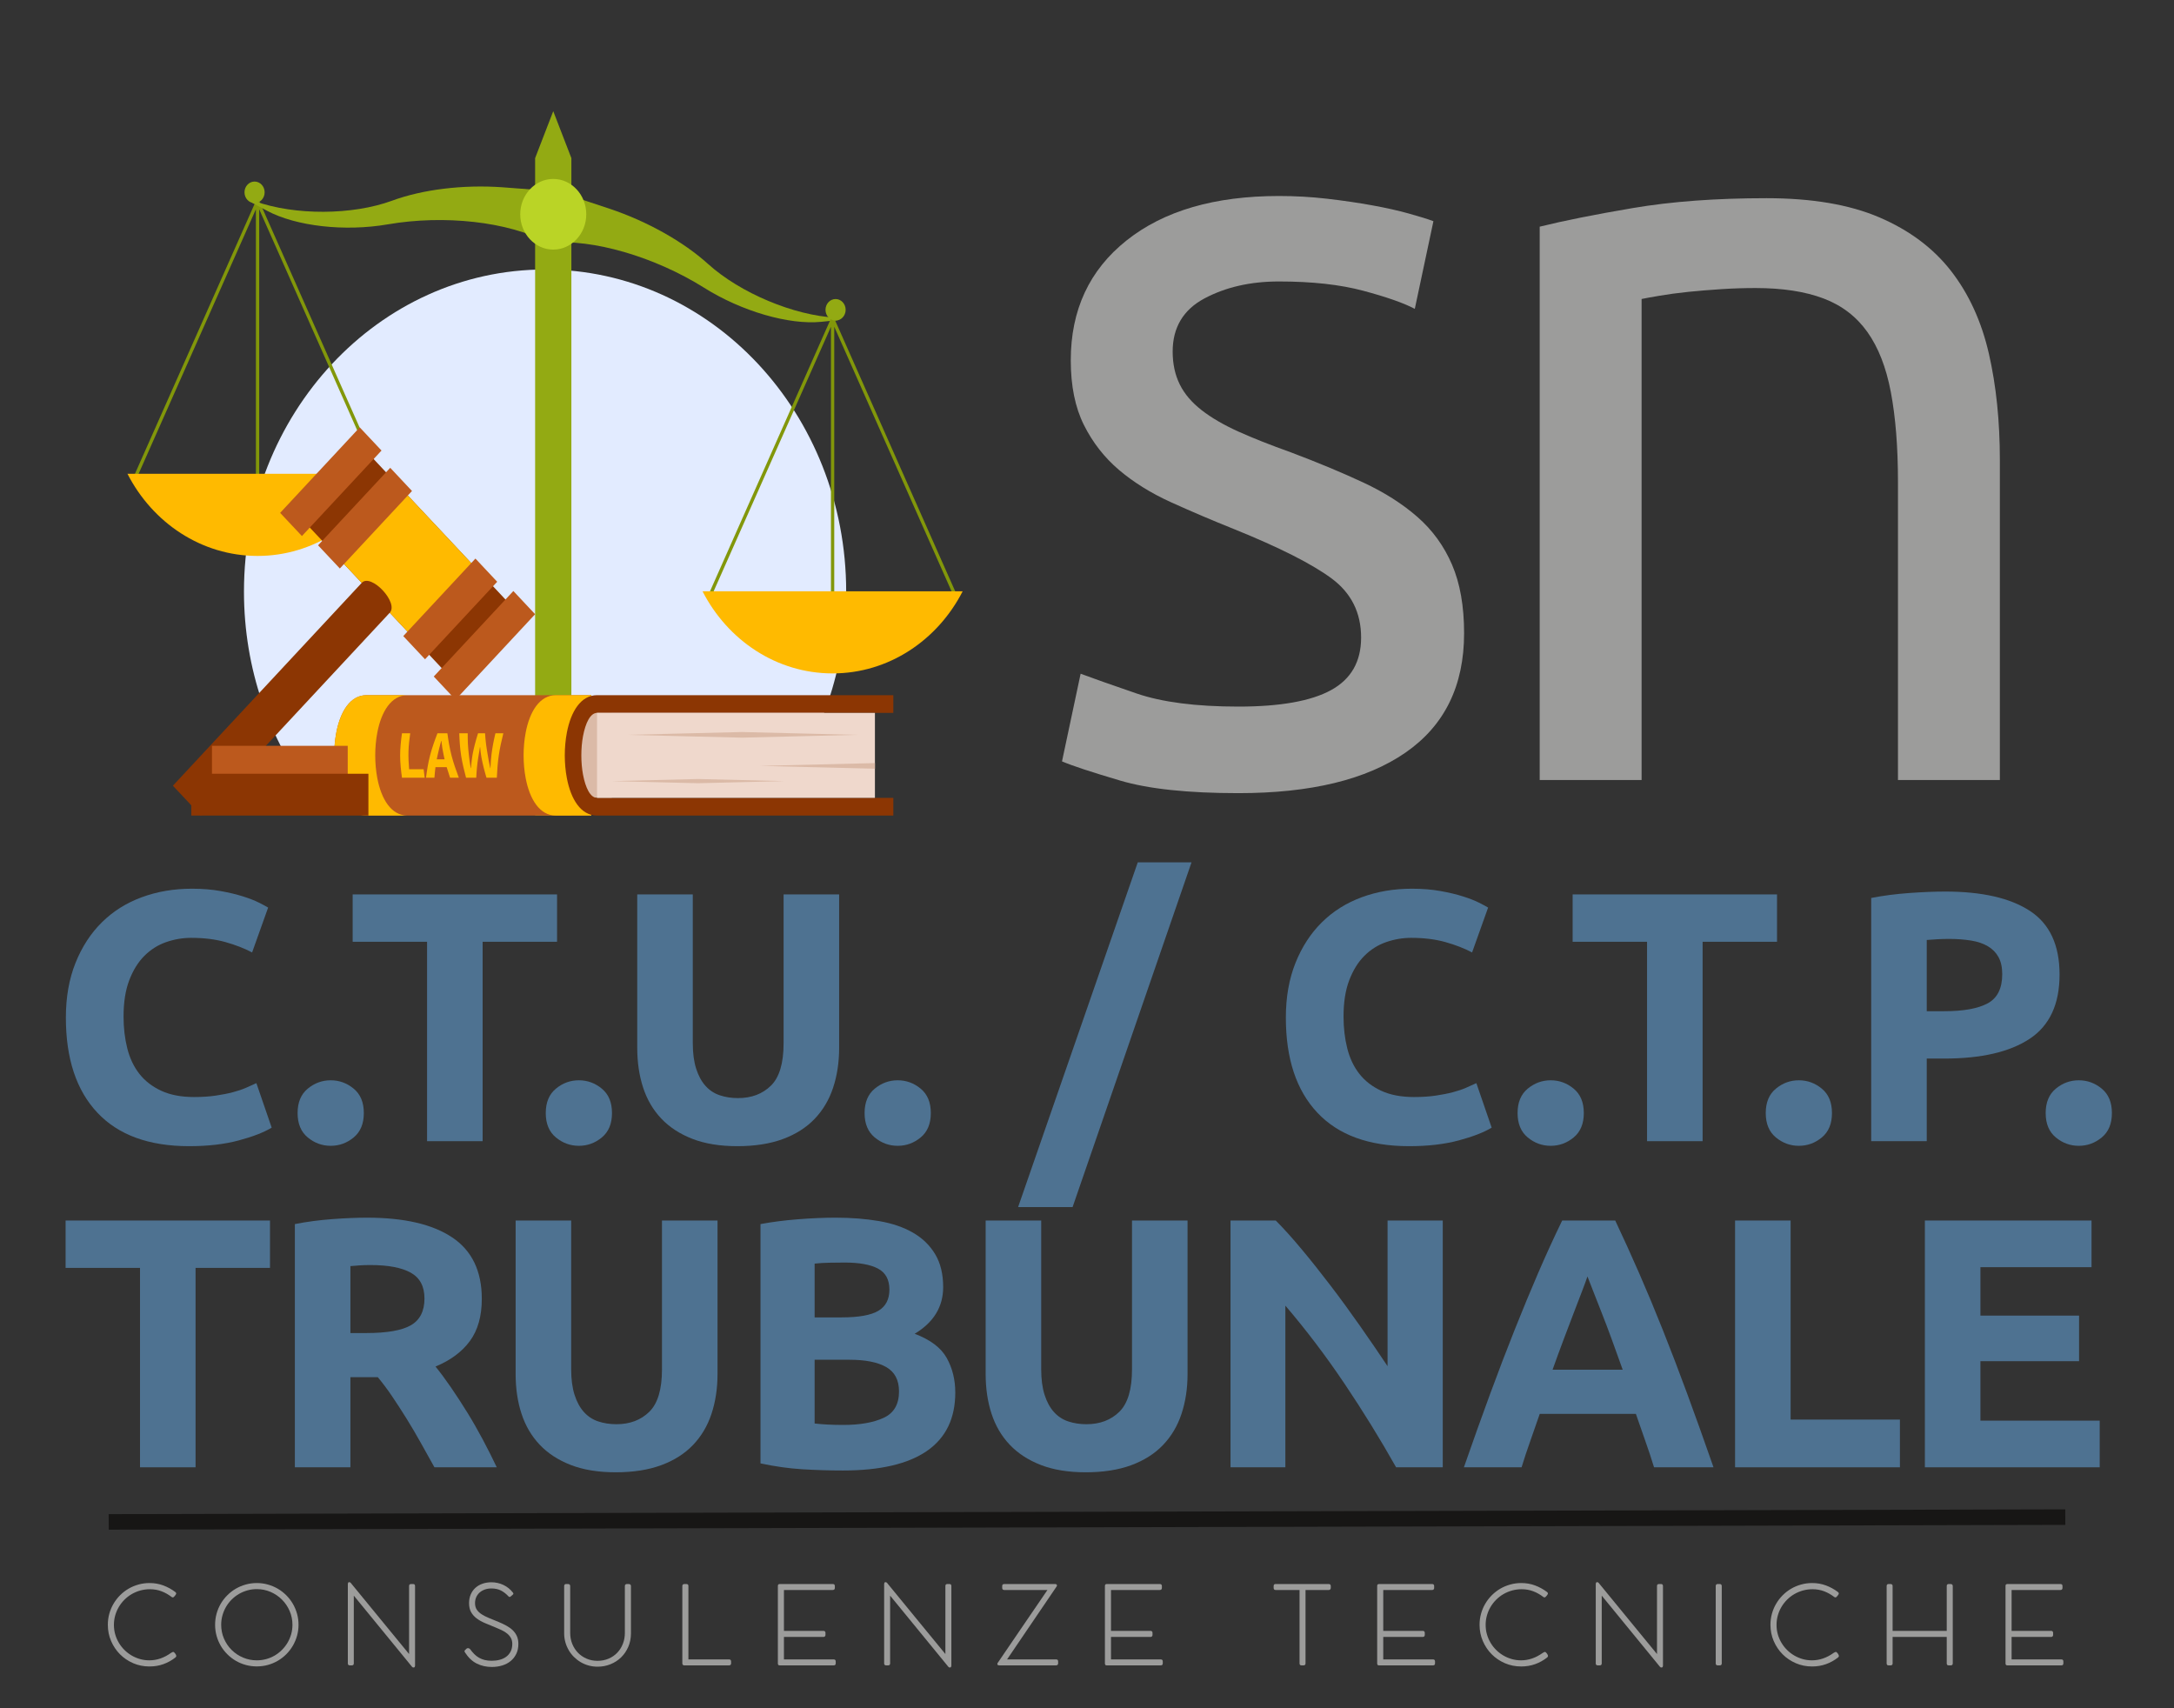 <?xml version="1.0" encoding="UTF-8"?>
<svg version="1.1" viewBox="0 0 396.85 311.811" xmlns="http://www.w3.org/2000/svg" width="396.85pt" height="311.811pt" xmlns:inkscape="http://www.inkscape.org/namespaces/inkscape" xmlns:xlink="http://www.w3.org/1999/xlink">
 <rect x="0" y="0" width="396.85" height="311.811" fill="#333333" stroke="none"/>
 <defs>
  <path d="M6.615 3.305 C6.668 3.345 6.695 3.392 6.695 3.445 C6.695 3.475 6.678 3.512 6.645 3.555 C6.638 3.562 6.627 3.578 6.61 3.603 C6.593 3.627 6.572 3.654 6.548 3.683 C6.522 3.711 6.497 3.737 6.47 3.76 C6.443 3.783 6.418 3.795 6.395 3.795 L6.39 3.795 L6.375 3.795 C6.365 3.795 6.352 3.792 6.335 3.788 C6.318 3.783 6.298 3.772 6.275 3.755 C5.988 3.535 5.681 3.362 5.353 3.237 C5.024 3.112 4.673 3.05 4.3 3.05 C3.993 3.05 3.699 3.089 3.417 3.167 C3.136 3.246 2.873 3.357 2.627 3.5 C2.382 3.643 2.161 3.815 1.962 4.015 C1.764 4.215 1.594 4.436 1.452 4.678 C1.311 4.919 1.202 5.178 1.125 5.452 C1.048 5.728 1.01 6.012 1.01 6.305 C1.01 6.605 1.049 6.893 1.127 7.168 C1.206 7.442 1.317 7.7 1.46 7.94 C1.603 8.18 1.774 8.398 1.972 8.595 C2.171 8.792 2.39 8.96 2.63 9.1 C2.87 9.24 3.126 9.348 3.397 9.425 C3.669 9.502 3.952 9.54 4.245 9.54 C4.932 9.54 5.588 9.315 6.215 8.865 L6.34 8.795 C6.373 8.778 6.4 8.77 6.42 8.77 C6.443 8.77 6.471 8.783 6.503 8.81 C6.534 8.837 6.565 8.869 6.595 8.908 C6.625 8.946 6.65 8.987 6.67 9.03 C6.69 9.073 6.7 9.112 6.7 9.145 C6.7 9.175 6.692 9.201 6.675 9.223 C6.658 9.244 6.637 9.267 6.61 9.29 C6.28 9.547 5.919 9.746 5.527 9.887 C5.136 10.029 4.712 10.1 4.255 10.1 C3.728 10.1 3.234 10.001 2.772 9.803 C2.311 9.604 1.908 9.332 1.565 8.988 C1.222 8.643 0.951 8.239 0.752 7.777 C0.554 7.316 0.455 6.822 0.455 6.295 C0.455 5.945 0.5 5.608 0.59 5.285 C0.68 4.962 0.807 4.659 0.973 4.378 C1.137 4.096 1.336 3.838 1.567 3.605 C1.799 3.372 2.056 3.172 2.337 3.007 C2.619 2.842 2.922 2.714 3.248 2.623 C3.572 2.531 3.91 2.485 4.26 2.485 C4.707 2.485 5.127 2.558 5.52 2.705 C5.913 2.852 6.278 3.052 6.615 3.305 Z" id="GlCOCOMAT-Light1"/>
  <path d="M0.395 6.295 C0.395 5.945 0.44 5.607 0.53 5.282 C0.62 4.957 0.748 4.654 0.912 4.372 C1.077 4.091 1.276 3.834 1.508 3.603 C1.739 3.371 1.996 3.172 2.277 3.007 C2.559 2.842 2.862 2.714 3.188 2.623 C3.513 2.531 3.85 2.485 4.2 2.485 C4.55 2.485 4.888 2.531 5.213 2.623 C5.537 2.714 5.841 2.842 6.122 3.007 C6.404 3.172 6.661 3.371 6.893 3.603 C7.124 3.834 7.322 4.091 7.487 4.372 C7.652 4.654 7.781 4.957 7.872 5.282 C7.964 5.607 8.01 5.945 8.01 6.295 C8.01 6.645 7.964 6.982 7.872 7.305 C7.781 7.628 7.652 7.931 7.487 8.213 C7.322 8.494 7.124 8.751 6.893 8.982 C6.661 9.214 6.404 9.412 6.122 9.578 C5.841 9.742 5.537 9.87 5.213 9.96 C4.888 10.05 4.55 10.095 4.2 10.095 C3.85 10.095 3.513 10.05 3.188 9.96 C2.862 9.87 2.559 9.742 2.277 9.578 C1.996 9.412 1.739 9.214 1.508 8.982 C1.276 8.751 1.077 8.494 0.912 8.213 C0.748 7.931 0.62 7.628 0.53 7.305 C0.44 6.982 0.395 6.645 0.395 6.295 L0.395 6.295 Z M0.95 6.295 C0.95 6.742 1.035 7.162 1.205 7.558 C1.375 7.952 1.607 8.297 1.903 8.59 C2.197 8.883 2.542 9.115 2.938 9.285 C3.333 9.455 3.753 9.54 4.2 9.54 C4.497 9.54 4.784 9.502 5.062 9.425 C5.341 9.348 5.6 9.239 5.84 9.098 C6.08 8.956 6.299 8.786 6.497 8.588 C6.696 8.389 6.866 8.17 7.008 7.93 C7.149 7.69 7.259 7.433 7.338 7.157 C7.416 6.883 7.455 6.595 7.455 6.295 C7.455 5.848 7.369 5.428 7.197 5.032 C7.026 4.638 6.793 4.293 6.497 3.998 C6.202 3.703 5.857 3.469 5.463 3.297 C5.067 3.126 4.647 3.04 4.2 3.04 C3.9 3.04 3.612 3.079 3.337 3.158 C3.062 3.236 2.804 3.346 2.562 3.487 C2.321 3.629 2.101 3.799 1.903 3.998 C1.704 4.196 1.535 4.415 1.395 4.655 C1.255 4.895 1.146 5.154 1.067 5.433 C0.989 5.711 0.95 5.998 0.95 6.295 Z" id="GlCOCOMAT-Light98"/>
  <path d="M1.355 3.635 L1.355 9.82 C1.355 9.94 1.293 10 1.17 10 L0.995 10 C0.872 10 0.81 9.94 0.81 9.82 L0.81 2.575 C0.81 2.538 0.818 2.501 0.833 2.462 C0.848 2.424 0.883 2.405 0.94 2.405 C0.987 2.405 1.028 2.423 1.065 2.46 C1.958 3.55 2.848 4.634 3.732 5.713 C4.617 6.791 5.507 7.875 6.4 8.965 L6.4 2.755 C6.4 2.635 6.462 2.575 6.585 2.575 L6.765 2.575 C6.885 2.575 6.945 2.635 6.945 2.755 L6.945 10.04 C6.942 10.073 6.932 10.107 6.915 10.143 C6.898 10.178 6.862 10.195 6.805 10.195 C6.748 10.195 6.703 10.173 6.67 10.13 L1.355 3.635 Z" id="GlCOCOMAT-Light52"/>
  <path d="M0.58 8.59 C0.607 8.557 0.642 8.521 0.685 8.482 C0.728 8.444 0.775 8.425 0.825 8.425 C0.842 8.425 0.873 8.433 0.917 8.45 C0.963 8.467 0.995 8.488 1.015 8.515 C1.138 8.685 1.267 8.837 1.4 8.97 C1.533 9.103 1.679 9.215 1.837 9.305 C1.996 9.395 2.169 9.463 2.357 9.51 C2.546 9.557 2.758 9.58 2.995 9.58 C3.252 9.58 3.493 9.55 3.72 9.49 C3.947 9.43 4.145 9.338 4.315 9.213 C4.485 9.088 4.62 8.928 4.72 8.732 C4.82 8.537 4.87 8.307 4.87 8.04 C4.87 7.833 4.828 7.654 4.745 7.503 C4.662 7.351 4.548 7.216 4.405 7.098 C4.262 6.979 4.094 6.875 3.902 6.785 C3.711 6.695 3.508 6.607 3.295 6.52 C2.962 6.387 2.651 6.258 2.362 6.135 C2.074 6.012 1.823 5.869 1.61 5.707 C1.397 5.546 1.229 5.355 1.107 5.135 C0.986 4.915 0.925 4.643 0.925 4.32 C0.925 4.023 0.977 3.757 1.08 3.52 C1.183 3.283 1.326 3.083 1.508 2.92 C1.689 2.757 1.905 2.632 2.155 2.545 C2.405 2.458 2.675 2.415 2.965 2.415 C3.158 2.415 3.348 2.436 3.533 2.478 C3.717 2.519 3.894 2.58 4.062 2.66 C4.231 2.74 4.388 2.838 4.532 2.955 C4.678 3.072 4.808 3.205 4.925 3.355 C4.942 3.378 4.953 3.397 4.96 3.413 C4.967 3.428 4.97 3.448 4.97 3.475 C4.97 3.485 4.96 3.5 4.94 3.52 C4.92 3.54 4.897 3.562 4.87 3.587 C4.843 3.612 4.814 3.638 4.782 3.663 C4.751 3.688 4.725 3.708 4.705 3.725 C4.668 3.752 4.635 3.761 4.605 3.752 C4.575 3.744 4.548 3.728 4.525 3.705 C4.322 3.482 4.097 3.305 3.85 3.175 C3.603 3.045 3.308 2.98 2.965 2.98 C2.742 2.98 2.538 3.013 2.355 3.08 C2.172 3.147 2.014 3.239 1.883 3.357 C1.751 3.476 1.649 3.617 1.577 3.78 C1.506 3.943 1.47 4.123 1.47 4.32 C1.47 4.553 1.522 4.75 1.627 4.91 C1.732 5.07 1.88 5.212 2.07 5.335 C2.26 5.458 2.486 5.573 2.748 5.68 C3.009 5.787 3.295 5.903 3.605 6.03 C3.878 6.143 4.128 6.263 4.353 6.388 C4.577 6.513 4.769 6.653 4.928 6.81 C5.086 6.967 5.208 7.145 5.295 7.345 C5.382 7.545 5.425 7.777 5.425 8.04 C5.425 8.383 5.362 8.686 5.235 8.947 C5.108 9.209 4.936 9.429 4.718 9.607 C4.499 9.786 4.242 9.92 3.947 10.01 C3.652 10.1 3.338 10.145 3.005 10.145 C2.502 10.145 2.044 10.043 1.633 9.838 C1.221 9.633 0.863 9.297 0.56 8.83 C0.543 8.807 0.531 8.785 0.522 8.765 C0.514 8.745 0.51 8.722 0.51 8.695 C0.51 8.652 0.533 8.617 0.58 8.59 Z" id="GlCOCOMAT-Light13"/>
  <path d="M1.105 7.04 C1.105 7.393 1.167 7.725 1.292 8.035 C1.417 8.345 1.591 8.615 1.812 8.845 C2.034 9.075 2.297 9.256 2.603 9.387 C2.908 9.519 3.24 9.585 3.6 9.585 C3.967 9.585 4.303 9.519 4.61 9.387 C4.917 9.256 5.18 9.075 5.4 8.845 C5.62 8.615 5.791 8.345 5.912 8.035 C6.034 7.725 6.095 7.393 6.095 7.04 L6.095 2.755 C6.095 2.698 6.112 2.654 6.147 2.623 C6.183 2.591 6.228 2.575 6.285 2.575 L6.45 2.575 C6.507 2.575 6.554 2.591 6.593 2.623 C6.631 2.654 6.65 2.698 6.65 2.755 L6.65 7.1 C6.647 7.54 6.565 7.944 6.405 8.312 C6.245 8.681 6.027 8.999 5.753 9.268 C5.478 9.536 5.155 9.745 4.785 9.895 C4.415 10.045 4.02 10.12 3.6 10.12 C3.32 10.12 3.05 10.084 2.79 10.012 C2.53 9.941 2.288 9.838 2.062 9.705 C1.837 9.572 1.633 9.413 1.448 9.23 C1.262 9.047 1.104 8.842 0.973 8.615 C0.841 8.388 0.738 8.146 0.665 7.888 C0.592 7.629 0.555 7.36 0.555 7.08 L0.555 2.755 C0.555 2.705 0.57 2.663 0.6 2.627 C0.63 2.592 0.673 2.575 0.73 2.575 L0.92 2.575 C0.97 2.575 1.013 2.591 1.05 2.623 C1.087 2.654 1.105 2.698 1.105 2.755 L1.105 7.04 Z" id="GlCOCOMAT-Light16"/>
  <path d="M5.055 9.455 C5.112 9.455 5.157 9.47 5.19 9.5 C5.223 9.53 5.24 9.577 5.24 9.64 L5.24 9.82 C5.24 9.877 5.223 9.921 5.19 9.953 C5.157 9.984 5.112 10 5.055 10 L0.975 10 C0.918 10 0.873 9.985 0.84 9.955 C0.807 9.925 0.79 9.88 0.79 9.82 L0.79 2.755 C0.79 2.698 0.807 2.654 0.84 2.623 C0.873 2.591 0.92 2.575 0.98 2.575 L1.16 2.575 C1.217 2.575 1.262 2.59 1.295 2.62 C1.328 2.65 1.345 2.695 1.345 2.755 L1.345 9.455 L5.055 9.455 Z" id="GlCOCOMAT-Light9"/>
  <path d="M5.82 2.575 C5.947 2.575 6.01 2.637 6.01 2.76 L6.01 2.935 C6.01 2.992 5.994 3.037 5.963 3.07 C5.931 3.103 5.883 3.12 5.82 3.12 L1.365 3.12 L1.365 6.85 L4.965 6.85 C5.022 6.85 5.067 6.865 5.103 6.895 C5.138 6.925 5.155 6.973 5.155 7.04 L5.155 7.22 C5.155 7.277 5.138 7.322 5.105 7.355 C5.072 7.388 5.025 7.405 4.965 7.405 L1.365 7.405 L1.365 9.455 L5.9 9.455 C6.027 9.455 6.09 9.517 6.09 9.64 L6.09 9.82 C6.09 9.94 6.028 10 5.905 10 L0.97 10 C0.913 10 0.873 9.984 0.848 9.953 C0.823 9.921 0.81 9.878 0.81 9.825 L0.81 2.755 C0.81 2.678 0.829 2.629 0.868 2.607 C0.906 2.586 0.948 2.575 0.995 2.575 L5.82 2.575 Z" id="GlCOCOMAT-Light3"/>
  <path d="M0.365 10 C0.328 10 0.29 9.992 0.25 9.975 C0.21 9.958 0.19 9.922 0.19 9.865 C0.19 9.842 0.197 9.818 0.21 9.795 C0.223 9.772 0.238 9.75 0.255 9.73 C1.008 8.62 1.759 7.518 2.507 6.425 C3.256 5.332 4.008 4.23 4.765 3.12 L0.83 3.12 C0.7 3.12 0.635 3.057 0.635 2.93 L0.635 2.755 C0.635 2.635 0.7 2.575 0.83 2.575 L5.465 2.575 C5.498 2.575 5.534 2.583 5.572 2.6 C5.611 2.617 5.632 2.655 5.635 2.715 C5.635 2.738 5.628 2.761 5.615 2.783 C5.602 2.804 5.587 2.825 5.57 2.845 L1.08 9.455 L5.555 9.455 C5.678 9.455 5.74 9.517 5.74 9.64 L5.74 9.815 C5.74 9.872 5.723 9.917 5.69 9.95 C5.657 9.983 5.612 10 5.555 10 L0.365 10 Z" id="GlCOCOMAT-Light21"/>
  <path d="" id="GlCOCOMAT-Light35"/>
  <path d="M5.18 2.575 C5.237 2.575 5.283 2.589 5.32 2.618 C5.357 2.646 5.375 2.692 5.375 2.755 L5.375 2.93 C5.375 2.987 5.358 3.033 5.325 3.067 C5.292 3.103 5.243 3.12 5.18 3.12 L3.07 3.12 L3.07 9.82 C3.07 9.94 3.008 10 2.885 10 L2.705 10 C2.585 10 2.525 9.94 2.525 9.82 L2.525 3.12 L0.345 3.12 C0.222 3.12 0.16 3.057 0.16 2.93 L0.16 2.755 C0.16 2.635 0.222 2.575 0.345 2.575 L5.18 2.575 Z" id="GlCOCOMAT-Light14"/>
  <path d="M0.81 2.755 C0.81 2.698 0.826 2.654 0.858 2.623 C0.889 2.591 0.935 2.575 0.995 2.575 L1.175 2.575 C1.232 2.575 1.277 2.591 1.31 2.623 C1.343 2.654 1.36 2.698 1.36 2.755 L1.36 9.82 C1.36 9.94 1.298 10 1.175 10 L0.995 10 C0.872 10 0.81 9.94 0.81 9.82 L0.81 2.755 Z" id="GlCOCOMAT-Light6"/>
  <path d="M6.295 2.755 C6.295 2.698 6.31 2.654 6.34 2.623 C6.37 2.591 6.415 2.575 6.475 2.575 L6.65 2.575 C6.707 2.575 6.753 2.591 6.79 2.623 C6.827 2.654 6.845 2.698 6.845 2.755 L6.845 9.82 C6.845 9.94 6.78 10 6.65 10 L6.475 10 C6.355 10 6.295 9.94 6.295 9.82 L6.295 7.405 L1.355 7.405 L1.355 9.82 C1.355 9.94 1.292 10 1.165 10 L0.99 10 C0.87 10 0.81 9.94 0.81 9.82 L0.81 2.755 C0.81 2.698 0.825 2.654 0.855 2.623 C0.885 2.591 0.93 2.575 0.99 2.575 L1.17 2.575 C1.227 2.575 1.272 2.591 1.305 2.623 C1.338 2.654 1.355 2.698 1.355 2.755 L1.355 6.85 L6.295 6.85 L6.295 2.755 Z" id="GlCOCOMAT-Light5"/>
  <path d="M2.01 9.33 C2.39 9.33 2.672 9.28 2.855 9.18 C3.038 9.08 3.13 8.92 3.13 8.7 C3.13 8.473 3.04 8.293 2.86 8.16 C2.68 8.027 2.383 7.877 1.97 7.71 C1.77 7.63 1.578 7.548 1.395 7.465 C1.212 7.382 1.053 7.283 0.92 7.17 C0.787 7.057 0.68 6.92 0.6 6.76 C0.52 6.6 0.48 6.403 0.48 6.17 C0.48 5.71 0.65 5.345 0.99 5.075 C1.33 4.805 1.793 4.67 2.38 4.67 C2.527 4.67 2.673 4.678 2.82 4.695 C2.967 4.712 3.103 4.732 3.23 4.755 C3.357 4.778 3.468 4.803 3.565 4.83 C3.662 4.857 3.737 4.88 3.79 4.9 L3.62 5.7 C3.52 5.647 3.363 5.592 3.15 5.535 C2.937 5.478 2.68 5.45 2.38 5.45 C2.12 5.45 1.893 5.502 1.7 5.605 C1.507 5.708 1.41 5.87 1.41 6.09 C1.41 6.203 1.432 6.303 1.475 6.39 C1.518 6.477 1.585 6.555 1.675 6.625 C1.765 6.695 1.877 6.76 2.01 6.82 C2.143 6.88 2.303 6.943 2.49 7.01 C2.737 7.103 2.957 7.195 3.15 7.285 C3.343 7.375 3.508 7.48 3.645 7.6 C3.782 7.72 3.887 7.865 3.96 8.035 C4.033 8.205 4.07 8.413 4.07 8.66 C4.07 9.14 3.892 9.503 3.535 9.75 C3.178 9.997 2.67 10.12 2.01 10.12 C1.55 10.12 1.19 10.082 0.93 10.005 C0.67 9.928 0.493 9.87 0.4 9.83 L0.57 9.03 C0.677 9.07 0.847 9.13 1.08 9.21 C1.313 9.29 1.623 9.33 2.01 9.33 Z" id="GlUbuntu86"/>
  <path d="M0.8 4.95 C1.013 4.897 1.297 4.84 1.65 4.78 C2.003 4.72 2.41 4.69 2.87 4.69 C3.283 4.69 3.627 4.748 3.9 4.865 C4.173 4.982 4.392 5.145 4.555 5.355 C4.718 5.565 4.833 5.817 4.9 6.11 C4.967 6.403 5 6.727 5 7.08 L5 10 L4.07 10 L4.07 7.28 C4.07 6.96 4.048 6.687 4.005 6.46 C3.962 6.233 3.89 6.05 3.79 5.91 C3.69 5.77 3.557 5.668 3.39 5.605 C3.223 5.542 3.017 5.51 2.77 5.51 C2.67 5.51 2.567 5.513 2.46 5.52 C2.353 5.527 2.252 5.535 2.155 5.545 C2.058 5.555 1.972 5.567 1.895 5.58 C1.818 5.593 1.763 5.603 1.73 5.61 L1.73 10 L0.8 10 L0.8 4.95 Z" id="GlUbuntu81"/>
  <path d="M3.96 10.14 C2.833 10.14 1.975 9.827 1.385 9.2 C0.795 8.573 0.5 7.683 0.5 6.53 C0.5 5.957 0.59 5.445 0.77 4.995 C0.95 4.545 1.197 4.165 1.51 3.855 C1.823 3.545 2.197 3.31 2.63 3.15 C3.063 2.99 3.533 2.91 4.04 2.91 C4.333 2.91 4.6 2.932 4.84 2.975 C5.08 3.018 5.29 3.068 5.47 3.125 C5.65 3.182 5.8 3.24 5.92 3.3 C6.04 3.36 6.127 3.407 6.18 3.44 L5.73 4.7 C5.517 4.587 5.268 4.49 4.985 4.41 C4.702 4.33 4.38 4.29 4.02 4.29 C3.78 4.29 3.545 4.33 3.315 4.41 C3.085 4.49 2.882 4.618 2.705 4.795 C2.528 4.972 2.387 5.2 2.28 5.48 C2.173 5.76 2.12 6.1 2.12 6.5 C2.12 6.82 2.155 7.118 2.225 7.395 C2.295 7.672 2.408 7.91 2.565 8.11 C2.722 8.31 2.927 8.468 3.18 8.585 C3.433 8.702 3.74 8.76 4.1 8.76 C4.327 8.76 4.53 8.747 4.71 8.72 C4.89 8.693 5.05 8.662 5.19 8.625 C5.33 8.588 5.453 8.547 5.56 8.5 C5.667 8.453 5.763 8.41 5.85 8.37 L6.28 9.62 C6.06 9.753 5.75 9.873 5.35 9.98 C4.95 10.087 4.487 10.14 3.96 10.14 Z" id="GlUbuntu-Bold38"/>
  <path d="M2.16 9.21 C2.16 9.51 2.065 9.738 1.875 9.895 C1.685 10.052 1.47 10.13 1.23 10.13 C0.99 10.13 0.775 10.052 0.585 9.895 C0.395 9.738 0.3 9.51 0.3 9.21 C0.3 8.91 0.395 8.682 0.585 8.525 C0.775 8.368 0.99 8.29 1.23 8.29 C1.47 8.29 1.685 8.368 1.875 8.525 C2.065 8.682 2.16 8.91 2.16 9.21 Z" id="GlUbuntu-Bold17"/>
  <path d="M5.94 3.07 L5.94 4.4 L3.85 4.4 L3.85 10 L2.29 10 L2.29 4.4 L0.2 4.4 L0.2 3.07 L5.94 3.07 Z" id="GlUbuntu-Bold55"/>
  <path d="M3.51 10.14 C3.023 10.14 2.603 10.072 2.25 9.935 C1.897 9.798 1.605 9.608 1.375 9.365 C1.145 9.122 0.975 8.832 0.865 8.495 C0.755 8.158 0.7 7.787 0.7 7.38 L0.7 3.07 L2.26 3.07 L2.26 7.25 C2.26 7.53 2.292 7.768 2.355 7.965 C2.418 8.162 2.505 8.322 2.615 8.445 C2.725 8.568 2.858 8.657 3.015 8.71 C3.172 8.763 3.343 8.79 3.53 8.79 C3.91 8.79 4.218 8.673 4.455 8.44 C4.692 8.207 4.81 7.81 4.81 7.25 L4.81 3.07 L6.37 3.07 L6.37 7.38 C6.37 7.787 6.313 8.16 6.2 8.5 C6.087 8.84 5.913 9.132 5.68 9.375 C5.447 9.618 5.15 9.807 4.79 9.94 C4.43 10.073 4.003 10.14 3.51 10.14 Z" id="GlUbuntu-Bold56"/>
  <path d="" id="GlUbuntu-Bold3"/>
  <path d="M1.28 11.85 L-0.25 11.85 L3.11 2.17 L4.62 2.17 L1.28 11.85 Z" id="GlUbuntu-Bold18"/>
  <path d="M2.88 2.99 C3.913 2.99 4.707 3.172 5.26 3.535 C5.813 3.898 6.09 4.493 6.09 5.32 C6.09 6.153 5.81 6.755 5.25 7.125 C4.69 7.495 3.89 7.68 2.85 7.68 L2.36 7.68 L2.36 10 L0.8 10 L0.8 3.17 C1.14 3.103 1.5 3.057 1.88 3.03 C2.26 3.003 2.593 2.99 2.88 2.99 L2.88 2.99 Z M2.98 4.32 C2.867 4.32 2.755 4.323 2.645 4.33 C2.535 4.337 2.44 4.343 2.36 4.35 L2.36 6.35 L2.85 6.35 C3.39 6.35 3.797 6.277 4.07 6.13 C4.343 5.983 4.48 5.71 4.48 5.31 C4.48 5.117 4.445 4.957 4.375 4.83 C4.305 4.703 4.205 4.602 4.075 4.525 C3.945 4.448 3.787 4.395 3.6 4.365 C3.413 4.335 3.207 4.32 2.98 4.32 Z" id="GlUbuntu-Bold51"/>
  <path d="M2.83 2.99 C3.87 2.99 4.667 3.175 5.22 3.545 C5.773 3.915 6.05 4.49 6.05 5.27 C6.05 5.757 5.938 6.152 5.715 6.455 C5.492 6.758 5.17 6.997 4.75 7.17 C4.89 7.343 5.037 7.542 5.19 7.765 C5.343 7.988 5.495 8.222 5.645 8.465 C5.795 8.708 5.94 8.962 6.08 9.225 C6.22 9.488 6.35 9.747 6.47 10 L4.72 10 C4.593 9.773 4.465 9.543 4.335 9.31 C4.205 9.077 4.072 8.85 3.935 8.63 C3.798 8.41 3.663 8.202 3.53 8.005 C3.397 7.808 3.263 7.63 3.13 7.47 L2.36 7.47 L2.36 10 L0.8 10 L0.8 3.17 C1.14 3.103 1.492 3.057 1.855 3.03 C2.218 3.003 2.543 2.99 2.83 2.99 L2.83 2.99 Z M2.92 4.32 C2.807 4.32 2.705 4.323 2.615 4.33 C2.525 4.337 2.44 4.343 2.36 4.35 L2.36 6.23 L2.8 6.23 C3.387 6.23 3.807 6.157 4.06 6.01 C4.313 5.863 4.44 5.613 4.44 5.26 C4.44 4.92 4.312 4.678 4.055 4.535 C3.798 4.392 3.42 4.32 2.92 4.32 Z" id="GlUbuntu-Bold53"/>
  <path d="M3.11 10.09 C2.73 10.09 2.352 10.078 1.975 10.055 C1.598 10.032 1.207 9.977 0.8 9.89 L0.8 3.17 C1.12 3.11 1.47 3.065 1.85 3.035 C2.23 3.005 2.583 2.99 2.91 2.99 C3.35 2.99 3.755 3.022 4.125 3.085 C4.495 3.148 4.813 3.257 5.08 3.41 C5.347 3.563 5.555 3.765 5.705 4.015 C5.855 4.265 5.93 4.573 5.93 4.94 C5.93 5.493 5.663 5.93 5.13 6.25 C5.57 6.417 5.87 6.643 6.03 6.93 C6.19 7.217 6.27 7.54 6.27 7.9 C6.27 8.627 6.005 9.173 5.475 9.54 C4.945 9.907 4.157 10.09 3.11 10.09 L3.11 10.09 Z M2.32 6.98 L2.32 8.77 C2.433 8.783 2.557 8.793 2.69 8.8 C2.823 8.807 2.97 8.81 3.13 8.81 C3.597 8.81 3.973 8.743 4.26 8.61 C4.547 8.477 4.69 8.23 4.69 7.87 C4.69 7.55 4.57 7.322 4.33 7.185 C4.09 7.048 3.747 6.98 3.3 6.98 L2.32 6.98 L2.32 6.98 Z M2.32 5.79 L3.08 5.79 C3.56 5.79 3.903 5.728 4.11 5.605 C4.317 5.482 4.42 5.283 4.42 5.01 C4.42 4.73 4.313 4.533 4.1 4.42 C3.887 4.307 3.573 4.25 3.16 4.25 C3.027 4.25 2.883 4.252 2.73 4.255 C2.577 4.258 2.44 4.267 2.32 4.28 L2.32 5.79 Z" id="GlUbuntu-Bold37"/>
  <path d="M5.45 10 C5.003 9.207 4.52 8.423 4 7.65 C3.48 6.877 2.927 6.147 2.34 5.46 L2.34 10 L0.8 10 L0.8 3.07 L2.07 3.07 C2.29 3.29 2.533 3.56 2.8 3.88 C3.067 4.2 3.338 4.542 3.615 4.905 C3.892 5.268 4.167 5.645 4.44 6.035 C4.713 6.425 4.97 6.8 5.21 7.16 L5.21 3.07 L6.76 3.07 L6.76 10 L5.45 10 Z" id="GlUbuntu-Bold49"/>
  <path d="M5.44 10 C5.367 9.76 5.285 9.513 5.195 9.26 C5.105 9.007 5.017 8.753 4.93 8.5 L2.23 8.5 C2.143 8.753 2.055 9.007 1.965 9.26 C1.875 9.513 1.793 9.76 1.72 10 L0.1 10 C0.36 9.253 0.607 8.563 0.84 7.93 C1.073 7.297 1.302 6.7 1.525 6.14 C1.748 5.58 1.968 5.048 2.185 4.545 C2.402 4.042 2.627 3.55 2.86 3.07 L4.35 3.07 C4.577 3.55 4.8 4.042 5.02 4.545 C5.24 5.048 5.462 5.58 5.685 6.14 C5.908 6.7 6.137 7.297 6.37 7.93 C6.603 8.563 6.85 9.253 7.11 10 L5.44 10 L5.44 10 Z M3.57 4.64 C3.537 4.74 3.487 4.877 3.42 5.05 C3.353 5.223 3.277 5.423 3.19 5.65 C3.103 5.877 3.008 6.127 2.905 6.4 C2.802 6.673 2.697 6.96 2.59 7.26 L4.56 7.26 C4.453 6.96 4.35 6.673 4.25 6.4 C4.15 6.127 4.055 5.877 3.965 5.65 C3.875 5.423 3.797 5.223 3.73 5.05 C3.663 4.877 3.61 4.74 3.57 4.64 Z" id="GlUbuntu-Bold36"/>
  <path d="M5.43 8.66 L5.43 10 L0.8 10 L0.8 3.07 L2.36 3.07 L2.36 8.66 L5.43 8.66 Z" id="GlUbuntu-Bold47"/>
  <path d="M0.8 10 L0.8 3.07 L5.48 3.07 L5.48 4.38 L2.36 4.38 L2.36 5.74 L5.13 5.74 L5.13 7.02 L2.36 7.02 L2.36 8.69 L5.71 8.69 L5.71 10 L0.8 10 Z" id="GlUbuntu-Bold40"/>
  <clipPath id="Clip0">
   <path d="M0 0 L590.926 0 L590.926 465.852 L0 465.852 L0 0 Z"/>
  </clipPath>
  <clipPath id="Clip1">
   <path d="M0 0 L590.926 0 L590.926 465.852 L0 465.852 L0 0 Z"/>
  </clipPath>
  <clipPath id="Clip2">
   <path d="M0 0 L184.054 0 L184.054 247.6 L0 247.6 L0 0 Z"/>
  </clipPath>
  <clipPath id="Clip3">
   <path d="M0 0 L414.336 0 L414.336 89.791 L0 89.791 L0 0 Z"/>
  </clipPath>
  <clipPath id="Clip4">
   <path d="M0 0 L184.056 0 L184.056 247.6 L0 247.6 L0 0 Z"/>
  </clipPath>
  <clipPath id="Clip5">
   <path d="M0 0 L395.593 0 L395.593 79.625 L0 79.625 L0 0 Z"/>
  </clipPath>
  <clipPath id="Clip6">
   <path d="M0 0 L256.288 0 L256.288 256.748 L0 256.748 L0 0 Z"/>
  </clipPath>
  <clipPath id="Clip7">
   <path d="M0 0 L180.397 0 L180.397 180.121 L0 180.121 L0 0 Z"/>
  </clipPath>
  <clipPath id="Clip8">
   <path d="M0 0 L125.323 0 L125.323 46.118 L0 46.118 L0 0 Z"/>
  </clipPath>
 </defs>
 <g inkscape:groupmode="layer" inkscape:label="Sfondo" id="Sfondo">
  <g transform="translate(0, 283.465)">
   <use transform="matrix(2 0 0 2 18.775 0.52)" xlink:href="#GlCOCOMAT-Light1" style="fill:#9c9c9b;stroke:none;"/>
   <use transform="matrix(2 0 0 2 38.475 0.52)" xlink:href="#GlCOCOMAT-Light98" style="fill:#9c9c9b;stroke:none;"/>
   <use transform="matrix(2 0 0 2 61.875 0.52)" xlink:href="#GlCOCOMAT-Light52" style="fill:#9c9c9b;stroke:none;"/>
   <use transform="matrix(2 0 0 2 83.775 0.52)" xlink:href="#GlCOCOMAT-Light13" style="fill:#9c9c9b;stroke:none;"/>
   <use transform="matrix(2 0 0 2 101.875 0.52)" xlink:href="#GlCOCOMAT-Light16" style="fill:#9c9c9b;stroke:none;"/>
   <use transform="matrix(2 0 0 2 122.975 0.52)" xlink:href="#GlCOCOMAT-Light9" style="fill:#9c9c9b;stroke:none;"/>
   <use transform="matrix(2 0 0 2 140.375 0.52)" xlink:href="#GlCOCOMAT-Light3" style="fill:#9c9c9b;stroke:none;"/>
   <use transform="matrix(2 0 0 2 159.775 0.52)" xlink:href="#GlCOCOMAT-Light52" style="fill:#9c9c9b;stroke:none;"/>
   <use transform="matrix(2 0 0 2 181.675 0.52)" xlink:href="#GlCOCOMAT-Light21" style="fill:#9c9c9b;stroke:none;"/>
   <use transform="matrix(2 0 0 2 200.075 0.52)" xlink:href="#GlCOCOMAT-Light3" style="fill:#9c9c9b;stroke:none;"/>
   <use transform="matrix(2 0 0 2 219.475 0.52)" xlink:href="#GlCOCOMAT-Light35" style="fill:#9c9c9b;stroke:none;"/>
   <use transform="matrix(2 0 0 2 232.175 0.52)" xlink:href="#GlCOCOMAT-Light14" style="fill:#9c9c9b;stroke:none;"/>
   <use transform="matrix(2 0 0 2 249.775 0.52)" xlink:href="#GlCOCOMAT-Light3" style="fill:#9c9c9b;stroke:none;"/>
   <use transform="matrix(2 0 0 2 269.175 0.52)" xlink:href="#GlCOCOMAT-Light1" style="fill:#9c9c9b;stroke:none;"/>
   <use transform="matrix(2 0 0 2 289.675 0.52)" xlink:href="#GlCOCOMAT-Light52" style="fill:#9c9c9b;stroke:none;"/>
   <use transform="matrix(2 0 0 2 311.575 0.52)" xlink:href="#GlCOCOMAT-Light6" style="fill:#9c9c9b;stroke:none;"/>
   <use transform="matrix(2 0 0 2 322.275 0.52)" xlink:href="#GlCOCOMAT-Light1" style="fill:#9c9c9b;stroke:none;"/>
   <use transform="matrix(2 0 0 2 342.775 0.52)" xlink:href="#GlCOCOMAT-Light5" style="fill:#9c9c9b;stroke:none;"/>
   <use transform="matrix(2 0 0 2 364.475 0.52)" xlink:href="#GlCOCOMAT-Light3" style="fill:#9c9c9b;stroke:none;"/>
   <path d="M0 0 L396.505 0 L396.505 28.346 L0 28.346 L0 0 Z" style="fill:none; stroke:none;"/>
  </g>
  <g transform="translate(160.737, -44.024)">
   <use transform="matrix(20 0 0 20 25.125 -13.6)" xlink:href="#GlUbuntu86" style="fill:#9c9c9b;stroke:none;"/>
   <use transform="matrix(20 0 0 20 104.325 -13.6)" xlink:href="#GlUbuntu81" style="fill:#9c9c9b;stroke:none;"/>
   <path d="M0 0 L244.889 0 L244.889 233.679 L0 233.679 L0 0 Z" style="fill:none; stroke:none;"/>
  </g>
  <path transform="translate(19.843, 277.795) rotate(359.86)" d="M 0 0 L 357.165 0" style="stroke-width:2.835; stroke-linecap:butt; stroke-linejoin:miter; stroke-dasharray:none; stroke:#171615;"/>
  <g transform="translate(0, 147.723)">
   <use transform="matrix(6.5 0 0 6.5 8.775 -4.42)" xlink:href="#GlUbuntu-Bold38" style="fill:#4e7291;stroke:none;"/>
   <use transform="matrix(6.5 0 0 6.5 52.375 -4.42)" xlink:href="#GlUbuntu-Bold17" style="fill:#4e7291;stroke:none;"/>
   <use transform="matrix(6.5 0 0 6.5 63.075 -4.42)" xlink:href="#GlUbuntu-Bold55" style="fill:#4e7291;stroke:none;"/>
   <use transform="matrix(6.5 0 0 6.5 97.675 -4.42)" xlink:href="#GlUbuntu-Bold17" style="fill:#4e7291;stroke:none;"/>
   <use transform="matrix(6.5 0 0 6.5 111.775 -4.42)" xlink:href="#GlUbuntu-Bold56" style="fill:#4e7291;stroke:none;"/>
   <use transform="matrix(6.5 0 0 6.5 155.875 -4.42)" xlink:href="#GlUbuntu-Bold17" style="fill:#4e7291;stroke:none;"/>
   <use transform="matrix(6.5 0 0 6.5 171.875 -4.42)" xlink:href="#GlUbuntu-Bold3" style="fill:#4e7291;stroke:none;"/>
   <use transform="matrix(6.5 0 0 6.5 187.475 -4.42)" xlink:href="#GlUbuntu-Bold18" style="fill:#4e7291;stroke:none;"/>
   <use transform="matrix(6.5 0 0 6.5 215.875 -4.42)" xlink:href="#GlUbuntu-Bold3" style="fill:#4e7291;stroke:none;"/>
   <use transform="matrix(6.5 0 0 6.5 231.475 -4.42)" xlink:href="#GlUbuntu-Bold38" style="fill:#4e7291;stroke:none;"/>
   <use transform="matrix(6.5 0 0 6.5 275.075 -4.42)" xlink:href="#GlUbuntu-Bold17" style="fill:#4e7291;stroke:none;"/>
   <use transform="matrix(6.5 0 0 6.5 285.775 -4.42)" xlink:href="#GlUbuntu-Bold55" style="fill:#4e7291;stroke:none;"/>
   <use transform="matrix(6.5 0 0 6.5 320.375 -4.42)" xlink:href="#GlUbuntu-Bold17" style="fill:#4e7291;stroke:none;"/>
   <use transform="matrix(6.5 0 0 6.5 336.375 -4.42)" xlink:href="#GlUbuntu-Bold51" style="fill:#4e7291;stroke:none;"/>
   <use transform="matrix(6.5 0 0 6.5 371.475 -4.42)" xlink:href="#GlUbuntu-Bold17" style="fill:#4e7291;stroke:none;"/>
   <path d="M0 0 L396.505 0 L396.505 80 L0 80 L0 0 Z" style="fill:none; stroke:none;"/>
  </g>
  <g transform="translate(0, 207.25)">
   <use transform="matrix(6.5 0 0 6.5 10.675 -4.42)" xlink:href="#GlUbuntu-Bold55" style="fill:#4e7291;stroke:none;"/>
   <use transform="matrix(6.5 0 0 6.5 48.625 -4.42)" xlink:href="#GlUbuntu-Bold53" style="fill:#4e7291;stroke:none;"/>
   <use transform="matrix(6.5 0 0 6.5 89.575 -4.42)" xlink:href="#GlUbuntu-Bold56" style="fill:#4e7291;stroke:none;"/>
   <use transform="matrix(6.5 0 0 6.5 133.625 -4.42)" xlink:href="#GlUbuntu-Bold37" style="fill:#4e7291;stroke:none;"/>
   <use transform="matrix(6.5 0 0 6.5 175.375 -4.42)" xlink:href="#GlUbuntu-Bold56" style="fill:#4e7291;stroke:none;"/>
   <use transform="matrix(6.5 0 0 6.5 219.425 -4.42)" xlink:href="#GlUbuntu-Bold49" style="fill:#4e7291;stroke:none;"/>
   <use transform="matrix(6.5 0 0 6.5 266.575 -4.42)" xlink:href="#GlUbuntu-Bold36" style="fill:#4e7291;stroke:none;"/>
   <use transform="matrix(6.5 0 0 6.5 311.525 -4.42)" xlink:href="#GlUbuntu-Bold47" style="fill:#4e7291;stroke:none;"/>
   <use transform="matrix(6.5 0 0 6.5 346.175 -4.42)" xlink:href="#GlUbuntu-Bold40" style="fill:#4e7291;stroke:none;"/>
   <path d="M0 0 L396.505 0 L396.505 80 L0 80 L0 0 Z" style="fill:none; stroke:none;"/>
  </g>
  <g transform="translate(23.27, 20.294) scale(0.258, 0.276)" clip-rule="evenodd" clip-path="url(#Clip0)" style="fill:none; stroke:none" id="Gruppo60">
   <path transform="translate(82.42, 104.702)" d="M213.043 0 C330.703 0 426.086 95.383 426.086 213.043 C426.086 264.211 408.041 311.158 377.977 347.889 L48.107 347.889 C18.044 311.158 0 264.211 0 213.043 C0 95.383 95.381 0 213.043 0 Z" style="fill:#e2ebff; fill-rule:evenodd;stroke:none;"/>
   <g transform="translate(0, 0) scale(1, 1)" clip-rule="evenodd" clip-path="url(#Clip1)" style="fill:none; stroke:none" id="Gruppo59">
    <g transform="translate(0, 46.536) scale(1, 1)" clip-rule="evenodd" clip-path="url(#Clip2)" style="fill:none; stroke:none" id="Gruppo52">
     <path transform="translate(4.71, 10.416)" d="M0 184.08 L87.318 0 L174.634 184.08 L172.521 185.078 L88.489 7.923 L88.489 184.579 L86.146 184.579 L86.146 7.923 L2.115 185.078 L0 184.08 Z" style="fill:#82970a; fill-rule:evenodd;stroke:none;"/>
     <path transform="translate(0, 193.293)" d="M184.054 0 C166.322 32.351 131.76 54.307 92.028 54.307 C52.296 54.307 17.735 32.351 0 0 L184.054 0 Z" style="fill:#ffba00; fill-rule:evenodd;stroke:none;"/>
     <path transform="translate(82.793, 0)" d="M7.128 14.256 C11.054 14.256 14.256 11.054 14.256 7.128 C14.256 3.202 11.054 0 7.128 0 C3.202 0 0 3.202 0 7.128 C0 11.054 3.202 14.256 7.128 14.256 Z" style="fill:#93aa13; fill-rule:evenodd;stroke:none;"/>
    </g>
    <g transform="translate(88.233, 49.821) scale(1, 1)" clip-rule="evenodd" clip-path="url(#Clip3)" style="fill:none; stroke:none" id="Gruppo53">
     <path transform="translate(0, 0)" d="M208.269 2.712 L176.979 0.499 C149.164 -1.328 120.684 1.911 99.001 9.364 C70.908 19.021 30.15 19.186 1.98 9.756 L0 10.771 L10.435 16.002 C30.979 26.302 65.533 29.948 95.961 25.026 C135.966 18.555 181.398 23.348 208.409 36.89 L208.269 2.712 Z" style="fill:#93aa13; fill-rule:evenodd;stroke:none;"/>
     <path transform="translate(210.602, 5.49)" d="M12.498 0 L42.47 9.262 C69.06 17.625 94.437 30.949 111.953 45.745 C134.649 64.915 172.583 79.817 202.258 81.222 L203.734 82.884 L192.114 83.985 C169.236 86.152 135.704 77.045 109.12 61.446 C74.167 40.935 30.081 28.962 0 31.811 L12.498 0 Z" style="fill:#93aa13; fill-rule:evenodd;stroke:none;"/>
    </g>
    <g transform="translate(406.871, 124.231) scale(1, 1)" clip-rule="evenodd" clip-path="url(#Clip4)" style="fill:none; stroke:none" id="Gruppo54">
     <path transform="translate(4.71, 10.416)" d="M174.636 184.08 L87.319 0 L0 184.08 L2.114 185.077 L86.147 7.923 L86.147 184.579 L88.489 184.579 L88.489 7.923 L172.521 185.077 L174.636 184.08 Z" style="fill:#82970a; fill-rule:evenodd;stroke:none;"/>
     <path transform="translate(0, 193.292)" d="M0 0 C17.734 32.35 52.297 54.308 92.029 54.308 C131.76 54.308 166.322 32.35 184.056 0 L0 0 Z" style="fill:#ffba00; fill-rule:evenodd;stroke:none;"/>
     <path transform="translate(87.008, 0)" d="M7.127 14.256 C11.055 14.256 14.255 11.054 14.255 7.128 C14.255 3.202 11.055 0 7.127 0 C3.202 0 0 3.202 0 7.128 C0 11.054 3.202 14.256 7.127 14.256 Z" style="fill:#93aa13; fill-rule:evenodd;stroke:none;"/>
    </g>
    <path transform="translate(288.419, 0)" d="M12.829 0 L25.657 31.051 L25.657 465.852 L0 465.852 L0 31.051 L12.829 0 Z" style="fill:#93aa13; fill-rule:evenodd;stroke:none;"/>
    <g transform="translate(146.275, 386.227) scale(1, 1)" clip-rule="evenodd" clip-path="url(#Clip5)" style="fill:none; stroke:none" id="Gruppo55">
     <path transform="translate(146.306, 11.714)" d="M0 56.199 L50.08 56.199 L50.08 0 L0 0 L0 56.199 Z" style="fill:#dbbaa7; fill-rule:evenodd;stroke:none;"/>
     <path transform="translate(0, 0)" d="M181.882 79.625 L22.834 79.625 C11.334 79.625 4.286 68.756 1.468 54.846 C0.49 50.013 0 44.868 0 39.812 C0 34.756 0.49 29.614 1.468 24.781 C4.286 10.868 11.334 0 22.834 0 L181.882 0 L181.882 11.714 L176.052 11.714 C171.255 11.714 167.87 18.447 166.123 27.067 C165.328 30.995 164.931 35.36 164.931 39.812 C164.931 44.264 165.328 48.63 166.123 52.559 C167.87 61.178 171.255 67.913 176.052 67.913 L181.882 67.913 L181.882 79.625 Z" style="fill:#bc591d; fill-rule:evenodd;stroke:none;"/>
     <path transform="translate(133.993, 0)" d="M47.889 79.625 L22.835 79.625 C11.333 79.625 4.286 68.756 1.468 54.846 C0.489 50.013 0 44.868 0 39.812 C0 34.756 0.489 29.614 1.468 24.781 C4.286 10.868 11.333 0 22.835 0 L47.889 0 L47.889 11.714 L42.059 11.714 C37.262 11.714 33.877 18.447 32.13 27.067 C31.335 30.995 30.938 35.36 30.938 39.812 C30.938 44.264 31.335 48.63 32.13 52.559 C33.877 61.178 37.262 67.913 42.059 67.913 L47.889 67.913 L47.889 79.625 Z" style="fill:#ffba00; fill-rule:evenodd;stroke:none;"/>
     <path transform="translate(163.134, 0)" d="M232.459 79.625 L22.835 79.625 C11.333 79.625 4.287 68.756 1.469 54.846 C0.491 50.013 0 44.868 0 39.812 C0 34.756 0.491 29.614 1.469 24.781 C4.286 10.868 11.333 0 22.835 0 L232.459 0 L232.459 11.714 L22.835 11.714 C18.038 11.714 14.653 18.447 12.906 27.067 C12.112 30.995 11.714 35.36 11.714 39.812 C11.714 44.264 12.112 48.63 12.906 52.559 C14.653 61.178 18.038 67.913 22.835 67.913 L232.459 67.913 L232.459 79.625 Z" style="fill:#8c3603; fill-rule:evenodd;stroke:none;"/>
     <path transform="translate(185.969, 11.714)" d="M0 56.199 L196.608 56.199 L196.608 0 L0 0 L0 56.199 Z" style="fill:#efd8cc; fill-rule:evenodd;stroke:none;"/>
     <path transform="translate(196.386, 24.371)" d="M92.085 0 L132.776 0.93 L173.468 1.859 L132.776 2.789 L92.085 3.719 L51.395 2.789 L10.703 1.859 L51.395 0.93 L92.085 0 L92.085 0 Z M61.037 31.071 L91.555 31.769 L122.073 32.466 L91.555 33.163 L61.037 33.86 L30.52 33.163 L0 32.466 L30.52 31.769 L61.037 31.071 L61.037 31.071 Z M186.191 24.254 L145.5 23.324 L104.81 22.395 L145.5 21.465 L186.191 20.535 L186.191 24.254 Z" style="fill:#dbbaa7; fill-rule:evenodd;stroke:none;"/>
     <path transform="translate(46.641, 25.207)" d="M1.301 29.369 C6.646 29.369 12.006 29.369 17.364 29.369 C17.081 27.511 16.825 25.648 16.62 23.785 C13.195 23.785 9.77 23.785 6.353 23.785 C6.018 19.824 5.775 15.854 5.908 11.896 C6.039 7.929 6.536 3.966 7.128 0 C5.185 0 3.243 0 1.301 0 C0.578 4.897 0 9.793 0 14.688 C0 19.582 0.585 24.477 1.301 29.369 L1.301 29.369 Z M26.513 14.506 C26.871 13.042 27.257 11.451 27.675 9.847 C28.095 8.232 28.566 6.601 29.041 5.046 C29.093 5.046 29.136 5.046 29.194 5.046 C29.391 6.579 29.593 8.216 29.865 9.827 C30.14 11.446 30.487 13.039 30.822 14.506 C31.027 15.402 31.225 16.309 31.45 17.208 C29.596 17.208 27.756 17.208 25.909 17.208 C26.09 16.309 26.295 15.405 26.513 14.506 L26.513 14.506 Z M18.307 29.369 C20.286 29.369 22.271 29.369 24.267 29.369 C24.44 27.043 24.695 24.717 25.002 22.388 C27.64 22.388 30.282 22.388 32.924 22.388 C33.678 24.717 34.474 27.043 35.327 29.369 C37.387 29.369 39.455 29.369 41.52 29.369 C39.571 24.477 37.728 19.623 36.357 14.688 C35.01 9.833 34.145 4.897 33.43 0 C31.086 0 28.74 0 26.405 0 C24.389 4.897 22.524 9.751 21.161 14.688 C19.822 19.541 18.993 24.477 18.307 29.369 L18.307 29.369 Z M46.631 29.369 C49.033 29.369 51.444 29.369 53.853 29.369 C53.978 27.149 54.117 24.922 54.35 22.706 C54.584 20.483 54.873 18.256 55.264 16.039 C55.66 13.778 56.067 11.399 56.461 9.236 C56.513 9.236 56.562 9.236 56.621 9.236 C56.819 11.399 57.076 13.791 57.542 16.039 C58.004 18.268 58.525 20.493 59.111 22.706 C59.702 24.934 60.382 27.149 61.075 29.369 C63.52 29.369 65.968 29.369 68.415 29.369 C68.663 24.477 69.022 19.564 69.78 14.688 C70.542 9.777 71.714 4.897 73.022 0 C71.152 0 69.29 0 67.421 0 C66.83 2.292 66.291 4.583 65.829 6.873 C65.371 9.157 64.972 11.451 64.667 13.743 C64.47 15.247 64.328 16.782 64.2 18.33 C64.073 19.876 63.982 21.441 63.908 23.02 C63.851 23.02 63.807 23.02 63.755 23.02 C63.382 21.441 63.02 19.871 62.719 18.315 C62.417 16.765 62.148 15.226 61.878 13.743 C61.463 11.454 61.042 9.164 60.748 6.873 C60.451 4.588 60.236 2.292 60.083 0 C58.425 0 56.774 0 55.124 0 C54.35 2.292 53.622 4.578 52.984 6.873 C52.352 9.154 51.77 11.442 51.312 13.743 C51.012 15.262 50.812 16.816 50.605 18.365 C50.397 19.912 50.24 21.466 50.102 23.02 C50.042 23.02 49.991 23.02 49.94 23.02 C49.669 21.466 49.385 19.915 49.152 18.365 C48.917 16.819 48.727 15.271 48.559 13.743 C48.31 11.454 48.062 9.162 47.945 6.873 C47.829 4.588 47.8 2.292 47.822 0 C45.82 0 43.829 0 41.834 0 C42.018 4.897 42.346 9.82 43.148 14.688 C43.96 19.606 45.244 24.477 46.631 29.369 Z" style="fill:#ffba00; fill-rule:evenodd;stroke:none;"/>
     <path transform="translate(0, 0)" d="M51.851 79.625 L22.834 79.625 C11.334 79.625 4.286 68.756 1.468 54.846 C0.49 50.013 0 44.868 0 39.812 C0 34.756 0.49 29.614 1.468 24.781 C4.286 10.868 11.334 0 22.834 0 L51.851 0 C40.349 0 33.302 10.868 30.484 24.781 C29.506 29.614 29.015 34.756 29.015 39.812 C29.015 44.868 29.506 50.013 30.484 54.846 C33.302 68.756 40.349 79.625 51.851 79.625 Z" style="fill:#ffba00; fill-rule:evenodd;stroke:none;"/>
    </g>
    <g transform="translate(32.132, 209.104) scale(1, 1)" clip-rule="evenodd" clip-path="url(#Clip6)" style="fill:none; stroke:none" id="Gruppo57">
     <g transform="translate(75.891, 0) scale(1, 1)" clip-rule="evenodd" clip-path="url(#Clip7)" style="fill:none; stroke:none" id="Gruppo56">
      <path transform="translate(17.247, 17.224)" d="M145.901 100.352 L45.137 0 L0 45.32 L100.764 145.675 L145.901 100.352 Z" style="fill:#8c3603; fill-rule:evenodd;stroke:none;"/>
      <path transform="translate(39.248, 39.134)" d="M45.138 0 L101.898 56.531 L56.763 101.853 L0 45.323 L45.138 0 Z" style="fill:#ffba00; fill-rule:evenodd;stroke:none;"/>
      <path transform="translate(0, 0)" d="M164.995 108.24 L180.397 123.579 L124.084 180.121 L108.685 164.783 L164.995 108.24 L164.995 108.24 Z M71.712 15.339 L56.311 0 L0 56.543 L15.4 71.88 L71.712 15.339 L71.712 15.339 Z M93.283 42.081 L42.23 93.343 L26.83 78.004 L77.883 26.742 L93.283 42.081 L93.283 42.081 Z M138.164 86.778 L87.112 138.041 L102.512 153.379 L153.566 102.117 L138.164 86.778 Z" style="fill:#bc591d; fill-rule:evenodd;stroke:none;"/>
     </g>
     <path transform="translate(0, 101.512)" d="M133.604 1.335 C140.188 -5.276 160.019 14.475 153.436 21.085 L19.832 155.236 L0 135.486 L133.604 1.335 Z" style="fill:#8c3603; fill-rule:evenodd;stroke:none;"/>
    </g>
    <g transform="translate(45.147, 419.734) scale(1, 1)" clip-rule="evenodd" clip-path="url(#Clip8)" style="fill:none; stroke:none" id="Gruppo58">
     <path transform="translate(14.637, 0)" d="M0 32.295 L96.049 32.295 L96.049 0 L0 0 L0 32.295 Z" style="fill:#bc591d; fill-rule:evenodd;stroke:none;"/>
     <path transform="translate(0, 18.47)" d="M0 27.648 L125.323 27.648 L125.323 0 L0 0 L0 27.648 Z" style="fill:#8c3603; fill-rule:evenodd;stroke:none;"/>
    </g>
    <path transform="translate(277.884, 44.813)" d="M23.364 46.731 C36.233 46.731 46.73 36.235 46.73 23.366 C46.73 10.497 36.233 0 23.364 0 C10.495 0 0 10.497 0 23.366 C0 36.235 10.495 46.731 23.364 46.731 Z" style="fill:#bad426; fill-rule:evenodd;stroke:none;"/>
   </g>
  </g>
 </g>
</svg>
